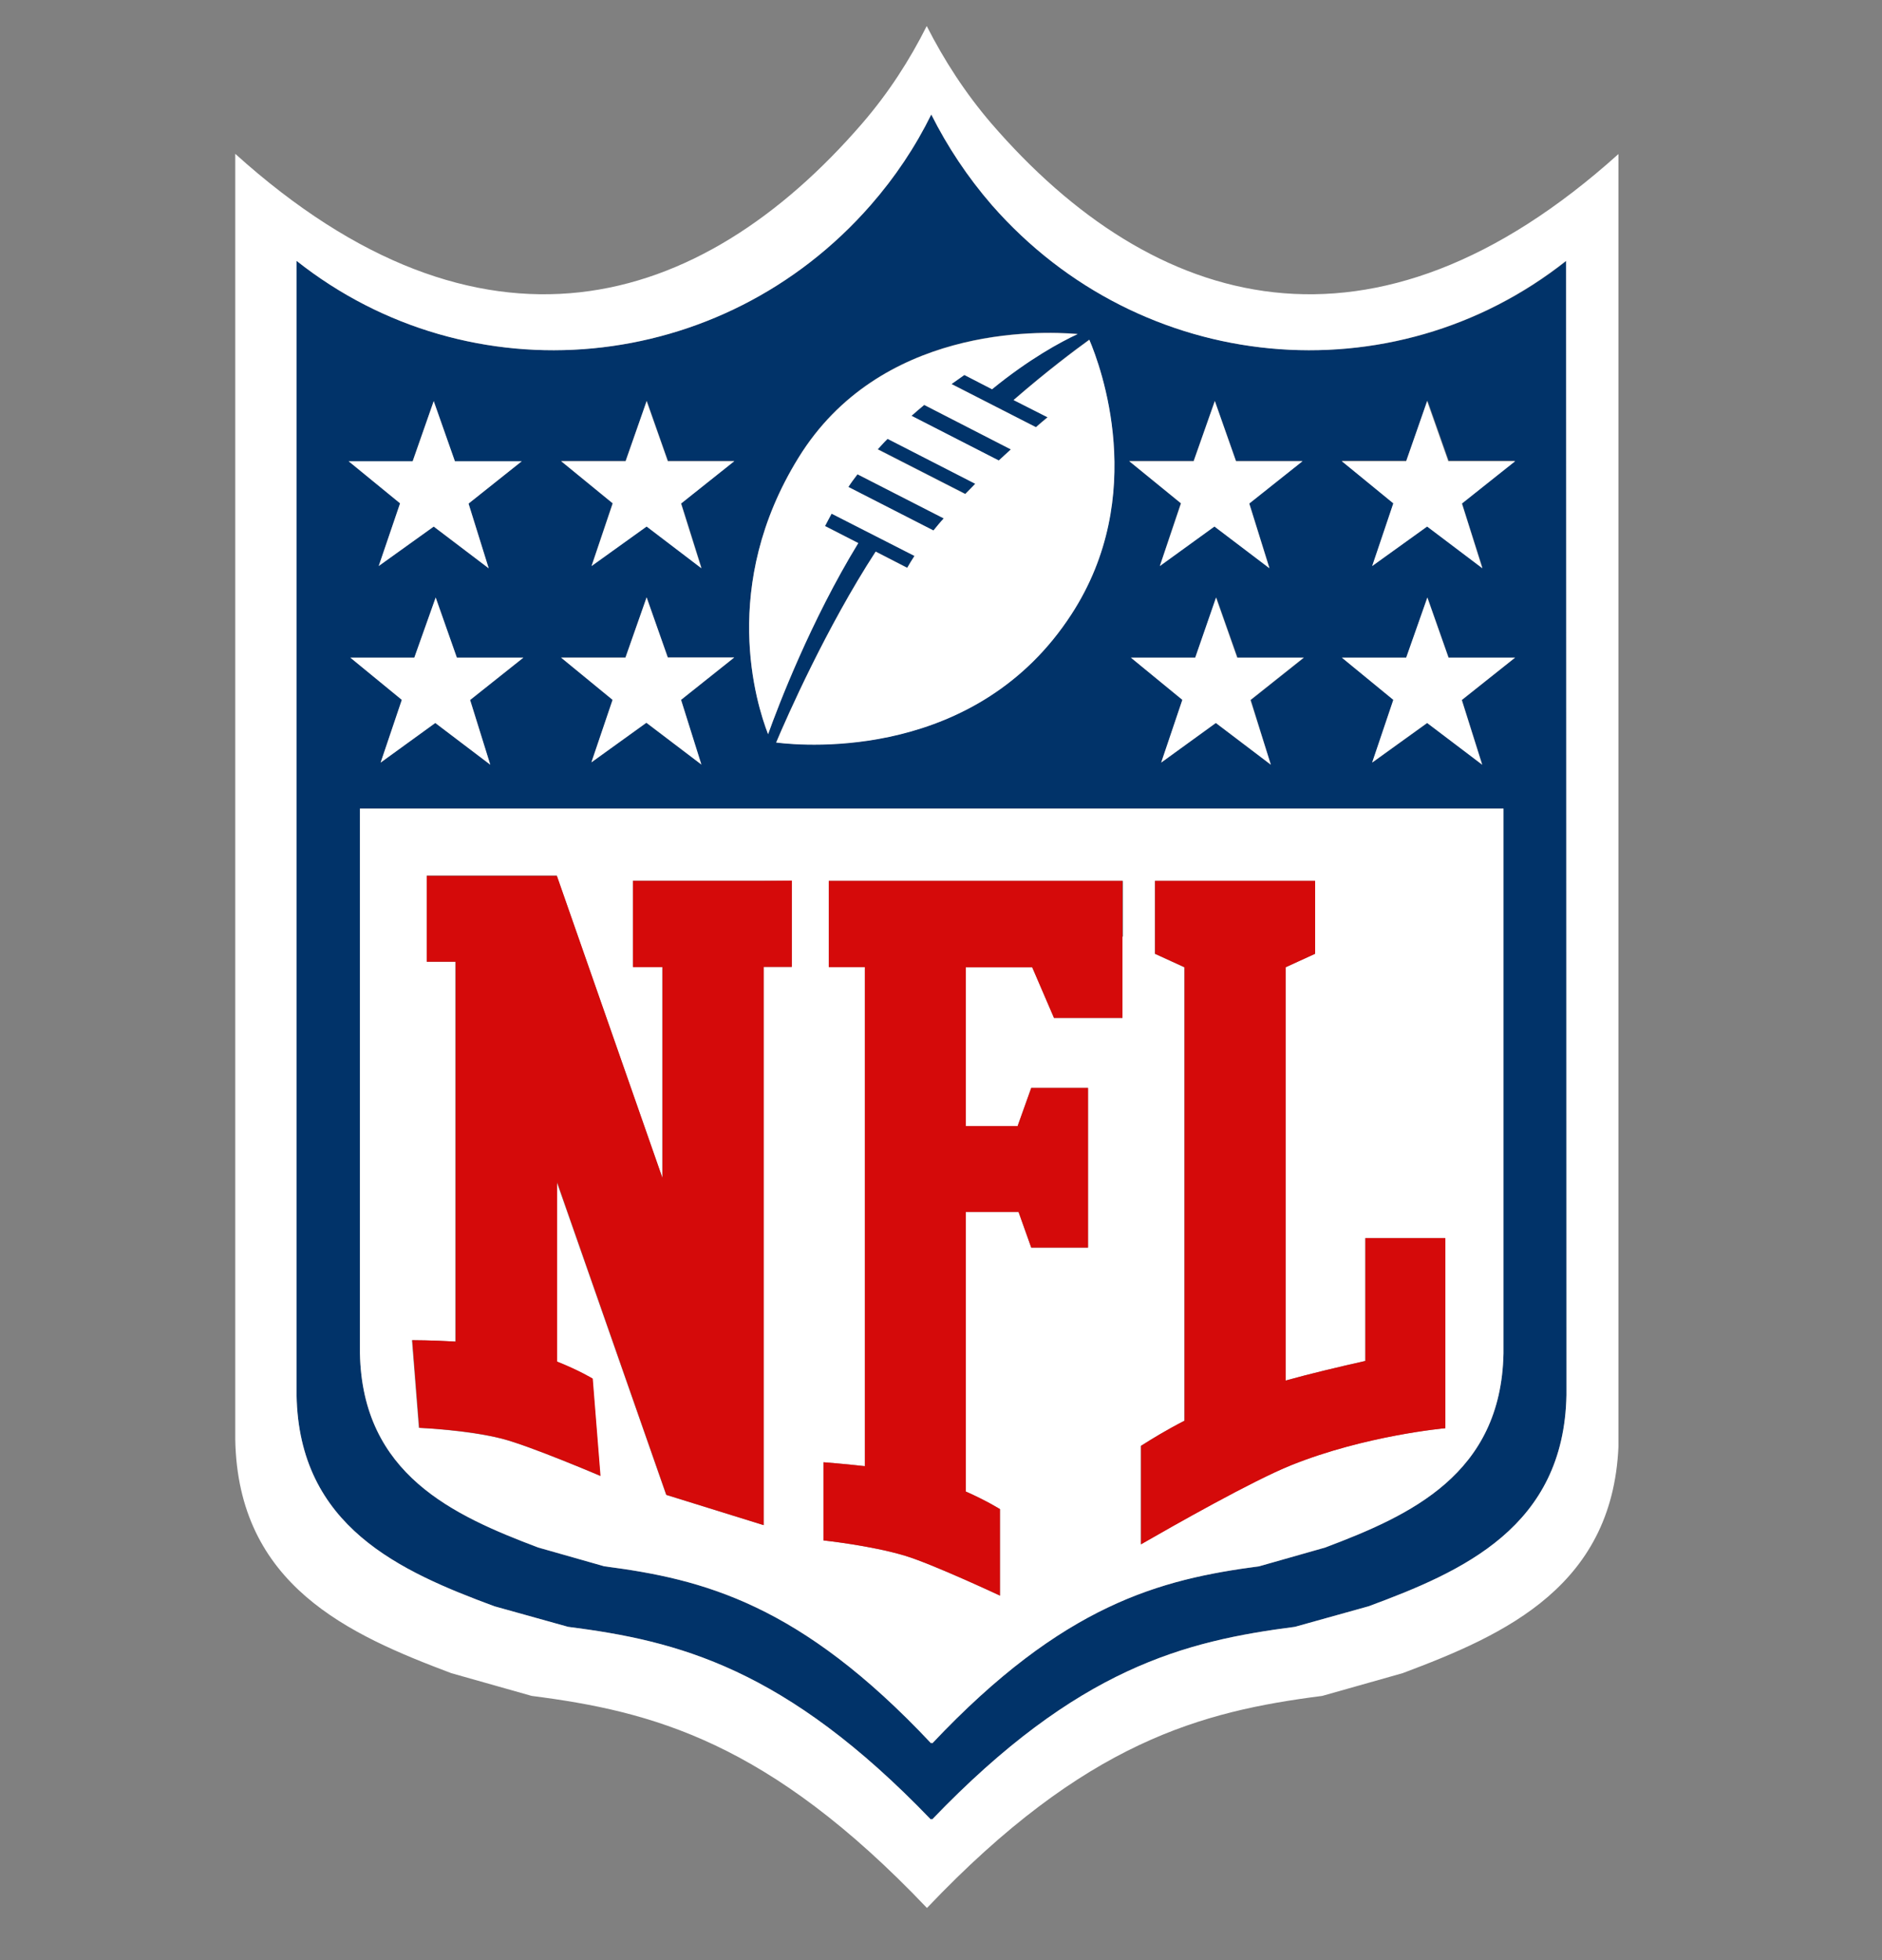 <svg width="24" height="25" viewBox="0 0 24 25" fill="none" xmlns="http://www.w3.org/2000/svg"><rect x="0" y="0" width="24" height="25" fill="#808080" stroke="none"/><g clip-path="url(#clip0_12_664)"><path d="M11.904 6.766L10.819 6.211C10.855 6.155 10.895 6.103 10.935 6.05L12.035 6.612C11.99 6.66 11.947 6.713 11.904 6.766ZM12.437 6.166L11.319 5.593C11.276 5.636 11.233 5.681 11.193 5.727L12.308 6.297C12.353 6.256 12.396 6.214 12.437 6.166ZM12.891 5.732L11.786 5.166C11.733 5.209 11.68 5.255 11.624 5.305L12.737 5.875C12.79 5.825 12.84 5.777 12.891 5.732ZM19.976 3.327V17.792C19.945 19.478 18.648 20.045 17.453 20.487L16.514 20.749C15.109 20.931 13.743 21.272 11.886 23.207C11.884 23.204 11.879 23.199 11.879 23.197C11.876 23.199 11.871 23.204 11.871 23.207C10.014 21.274 8.649 20.928 7.244 20.749L6.305 20.487C5.107 20.043 3.81 19.473 3.782 17.792V3.327C5.992 5.078 9.204 4.79 11.104 2.616C11.417 2.257 11.675 1.869 11.876 1.46C12.081 1.869 12.338 2.257 12.649 2.616C14.556 4.79 17.768 5.078 19.976 3.327ZM15.951 8.928L16.63 8.388H15.782L15.512 7.621L15.242 8.388H14.422L15.078 8.926L14.808 9.726L15.505 9.221L16.206 9.753L15.951 8.928ZM14.402 5.883L14.73 6.15L15.058 6.418L14.924 6.817L14.791 7.215L15.487 6.711L16.189 7.243L15.931 6.418L16.61 5.878H15.762L15.492 5.111L15.222 5.878H14.402V5.883ZM9.795 9.362C9.926 8.997 10.34 7.914 10.945 6.925L10.521 6.708C10.547 6.655 10.577 6.602 10.605 6.549L11.662 7.089C11.629 7.14 11.599 7.187 11.569 7.24L11.167 7.034C10.539 8 10.034 9.145 9.898 9.468C10.297 9.519 12.462 9.685 13.663 7.833C14.647 6.317 14.034 4.667 13.89 4.331C13.708 4.462 13.345 4.735 12.924 5.101L13.357 5.32C13.307 5.361 13.259 5.404 13.209 5.447L12.134 4.896C12.189 4.856 12.245 4.818 12.298 4.78L12.651 4.962C13.128 4.574 13.527 4.359 13.743 4.258C13.231 4.215 11.215 4.162 10.183 5.835C9.174 7.468 9.643 8.971 9.795 9.362ZM7.156 5.883L7.484 6.15L7.812 6.418L7.678 6.817L7.544 7.215L8.246 6.711L8.947 7.243L8.687 6.418L9.366 5.878H8.518L8.248 5.111L7.978 5.878H7.158V5.883H7.156ZM7.156 8.388L7.812 8.926L7.542 9.723L8.243 9.219L8.945 9.751L8.685 8.926L9.363 8.386H8.516L8.246 7.619L7.976 8.386H7.156V8.388ZM4.446 5.883L4.774 6.15L5.102 6.418L4.968 6.814L4.834 7.213L5.531 6.716L6.232 7.248L5.975 6.423L6.654 5.883H5.801L5.531 5.116L5.261 5.883H4.446ZM4.469 8.388L5.125 8.926L4.855 9.726L5.551 9.221L6.252 9.753L5.995 8.928L6.674 8.388H5.826L5.556 7.621L5.286 8.388H4.469ZM19.176 10.314H4.59V17.26C4.62 18.806 5.783 19.329 6.863 19.738L7.706 19.977C8.972 20.141 10.204 20.457 11.874 22.235C11.876 22.233 11.876 22.228 11.882 22.225C11.884 22.228 11.884 22.233 11.889 22.235C13.562 20.462 14.791 20.144 16.057 19.977L16.9 19.738C17.98 19.329 19.143 18.806 19.173 17.26V10.314H19.176ZM17.114 5.883L17.442 6.15L17.77 6.418L17.637 6.817L17.503 7.215L18.204 6.711L18.906 7.243L18.643 6.415L19.322 5.875H18.474L18.204 5.108L17.934 5.875H17.114V5.883ZM17.114 8.388L17.77 8.926L17.5 9.726L18.202 9.221L18.903 9.753L18.643 8.928L19.322 8.388H18.474L18.204 7.621L17.934 8.388H17.114Z" fill="#013369"/><path d="M12.641 1.573C12.31 1.187 12.04 0.769 11.818 0.332C11.599 0.769 11.329 1.187 10.996 1.573C8.919 3.978 6.129 4.785 3 1.962V18.357C3.033 20.219 4.448 20.848 5.755 21.34L6.78 21.63C8.314 21.827 9.8 22.21 11.821 24.335C13.842 22.208 15.328 21.827 16.862 21.63L17.887 21.34C19.193 20.85 20.609 20.222 20.642 18.357V1.962C17.508 4.785 14.717 3.978 12.641 1.573ZM19.976 17.792C19.945 19.477 18.648 20.045 17.453 20.487L16.514 20.749C15.108 20.931 13.743 21.271 11.886 23.207C11.884 23.204 11.879 23.199 11.879 23.197C11.876 23.199 11.871 23.204 11.871 23.207C10.014 21.274 8.649 20.928 7.244 20.749L6.305 20.487C5.107 20.043 3.81 19.473 3.782 17.792V3.327C5.992 5.078 9.204 4.79 11.104 2.615C11.417 2.257 11.675 1.869 11.876 1.46C12.081 1.869 12.338 2.257 12.648 2.615C14.551 4.79 17.758 5.078 19.971 3.327L19.976 17.792ZM18.199 5.116L18.469 5.883H19.322L18.643 6.423L18.903 7.248L18.199 6.716L17.498 7.22L17.768 6.42L17.112 5.883H17.932L18.199 5.116ZM17.932 8.388H17.112L17.768 8.926L17.498 9.726L18.199 9.221L18.901 9.753L18.641 8.928L19.32 8.388H18.472L18.202 7.621L17.932 8.388ZM15.242 8.388H14.422L15.078 8.926L14.808 9.726L15.505 9.221L16.206 9.753L15.946 8.928L16.625 8.388H15.777L15.507 7.621L15.242 8.388ZM15.222 5.883H14.402L15.061 6.42L14.791 7.22L15.487 6.716L16.188 7.248L15.931 6.423L16.61 5.883H15.762L15.492 5.116L15.222 5.883ZM8.246 5.116L8.516 5.883H9.363L8.685 6.423L8.944 7.248L8.246 6.716L7.544 7.22L7.814 6.42L7.158 5.883H7.978L8.246 5.116ZM7.976 8.388H7.156L7.812 8.926L7.542 9.723L8.243 9.218L8.944 9.751L8.685 8.926L9.363 8.386H8.516L8.246 7.619L7.976 8.388ZM5.283 8.388H4.468L5.124 8.926L4.854 9.726L5.551 9.221L6.252 9.753L5.995 8.928L6.674 8.388H5.826L5.556 7.621L5.283 8.388ZM5.263 5.883H4.446L5.102 6.42L4.829 7.22L5.531 6.716L6.232 7.248L5.975 6.423L6.653 5.883H5.801L5.531 5.116L5.263 5.883ZM13.892 4.334C13.711 4.465 13.347 4.737 12.926 5.103L13.36 5.323C13.309 5.363 13.262 5.406 13.211 5.449L12.134 4.899C12.189 4.859 12.245 4.821 12.298 4.783L12.651 4.965C13.128 4.576 13.527 4.361 13.743 4.261C13.231 4.218 11.215 4.165 10.183 5.838C9.174 7.47 9.643 8.974 9.795 9.365C9.926 8.999 10.34 7.917 10.945 6.927L10.521 6.71C10.547 6.658 10.577 6.605 10.605 6.552L11.662 7.091C11.629 7.142 11.599 7.19 11.569 7.243L11.167 7.036C10.539 8.002 10.034 9.148 9.898 9.471C10.297 9.521 12.462 9.688 13.663 7.836C14.649 6.322 14.036 4.672 13.892 4.334ZM11.904 6.766L10.819 6.211C10.854 6.155 10.895 6.102 10.935 6.049L12.035 6.612C11.99 6.66 11.947 6.713 11.904 6.766ZM12.31 6.302L11.193 5.732C11.236 5.686 11.276 5.638 11.319 5.598L12.437 6.171C12.396 6.213 12.353 6.256 12.31 6.302ZM12.737 5.873L11.624 5.303C11.677 5.257 11.73 5.209 11.786 5.164L12.891 5.732C12.84 5.777 12.79 5.825 12.737 5.873ZM4.59 10.313V17.26C4.62 18.806 5.783 19.329 6.863 19.737L7.706 19.977C8.972 20.141 10.204 20.456 11.874 22.235C11.876 22.233 11.876 22.228 11.881 22.225C11.884 22.228 11.884 22.233 11.889 22.235C13.562 20.462 14.791 20.144 16.057 19.977L16.9 19.737C17.98 19.329 19.143 18.806 19.173 17.26V10.313H4.59ZM10.095 12.332H9.737V18.71V19.445V19.452L8.495 19.066L7.1 15.077V15.307V17.366C7.38 17.477 7.554 17.583 7.554 17.583L7.653 18.824C7.653 18.824 6.762 18.443 6.401 18.35C5.957 18.239 5.341 18.211 5.341 18.211L5.253 17.093C5.253 17.093 5.511 17.093 5.806 17.111V15.307V12.266H5.442V11.166H5.811H7.1V11.169L8.445 15.019V12.332H8.071V11.232H8.447H9.737H10.095V12.332ZM14.314 11.946V12.337V12.983H13.441L13.163 12.337H12.315V14.363H12.976L13.15 13.876H13.875V14.363V14.875V14.908V15.458V15.912H13.15L12.989 15.458H12.315V17.123V18.647V19.023C12.585 19.142 12.752 19.248 12.752 19.248V20.351C12.752 20.351 11.894 19.949 11.543 19.843C11.112 19.712 10.501 19.647 10.501 19.647V18.65C10.501 18.65 10.746 18.668 11.029 18.7V18.65V17.684V17.128V15.463V14.361V12.335H10.569V11.235H11.031H12.32H14.321V11.946H14.314ZM18.429 17.144V18.12V18.216C18.429 18.216 17.412 18.304 16.463 18.688C15.969 18.885 14.957 19.46 14.548 19.697V18.441C14.697 18.345 14.884 18.236 15.103 18.12V17.502V16.276V12.337L14.727 12.165V11.235H15.103H15.732H15.764H16.393H16.769V12.165L16.393 12.337V16.276V17.502V17.608C16.703 17.522 17.072 17.434 17.41 17.358V15.791H18.426V17.144H18.429Z" fill="white"/><path d="M14.314 11.235V11.946V12.337V12.983H13.441L13.163 12.337H12.316V14.363H12.977L13.151 13.876H13.875V14.363V14.875V14.908V15.458V15.912H13.151L12.989 15.458H12.316V17.123V18.647V19.023C12.585 19.142 12.752 19.248 12.752 19.248V20.351C12.752 20.351 11.894 19.949 11.543 19.843C11.112 19.712 10.501 19.647 10.501 19.647V18.65C10.501 18.65 10.746 18.668 11.029 18.7V18.65V17.684V17.128V15.463V14.361V12.335H10.569V11.235H11.031H12.32H14.314ZM9.737 11.235H8.448H8.072V12.335H8.448V15.024L7.103 11.174V11.171H5.813H5.442V12.266H5.811V15.307V17.111C5.516 17.093 5.258 17.093 5.258 17.093L5.347 18.211C5.347 18.211 5.962 18.234 6.406 18.35C6.765 18.443 7.658 18.824 7.658 18.824L7.559 17.583C7.559 17.583 7.385 17.477 7.105 17.366V15.307V15.077L8.498 19.066L9.739 19.452V19.445V18.71V12.332H10.098V11.232L9.737 11.235ZM17.412 15.791V17.358C17.074 17.434 16.701 17.522 16.395 17.608V17.502V16.276V12.337L16.771 12.165V11.235H16.395H15.767H15.734H15.106H14.73V12.165L15.106 12.337V16.276V17.502V18.12C14.887 18.231 14.702 18.345 14.551 18.441V19.697C14.96 19.462 15.972 18.887 16.466 18.688C17.415 18.307 18.432 18.216 18.432 18.216V18.12V17.144V15.791H17.412Z" fill="#D50A0A"/></g><defs><clipPath id="clip0_12_664"><rect width="17.639" height="24" fill="white" transform="translate(3 0.332)"/></clipPath></defs></svg>